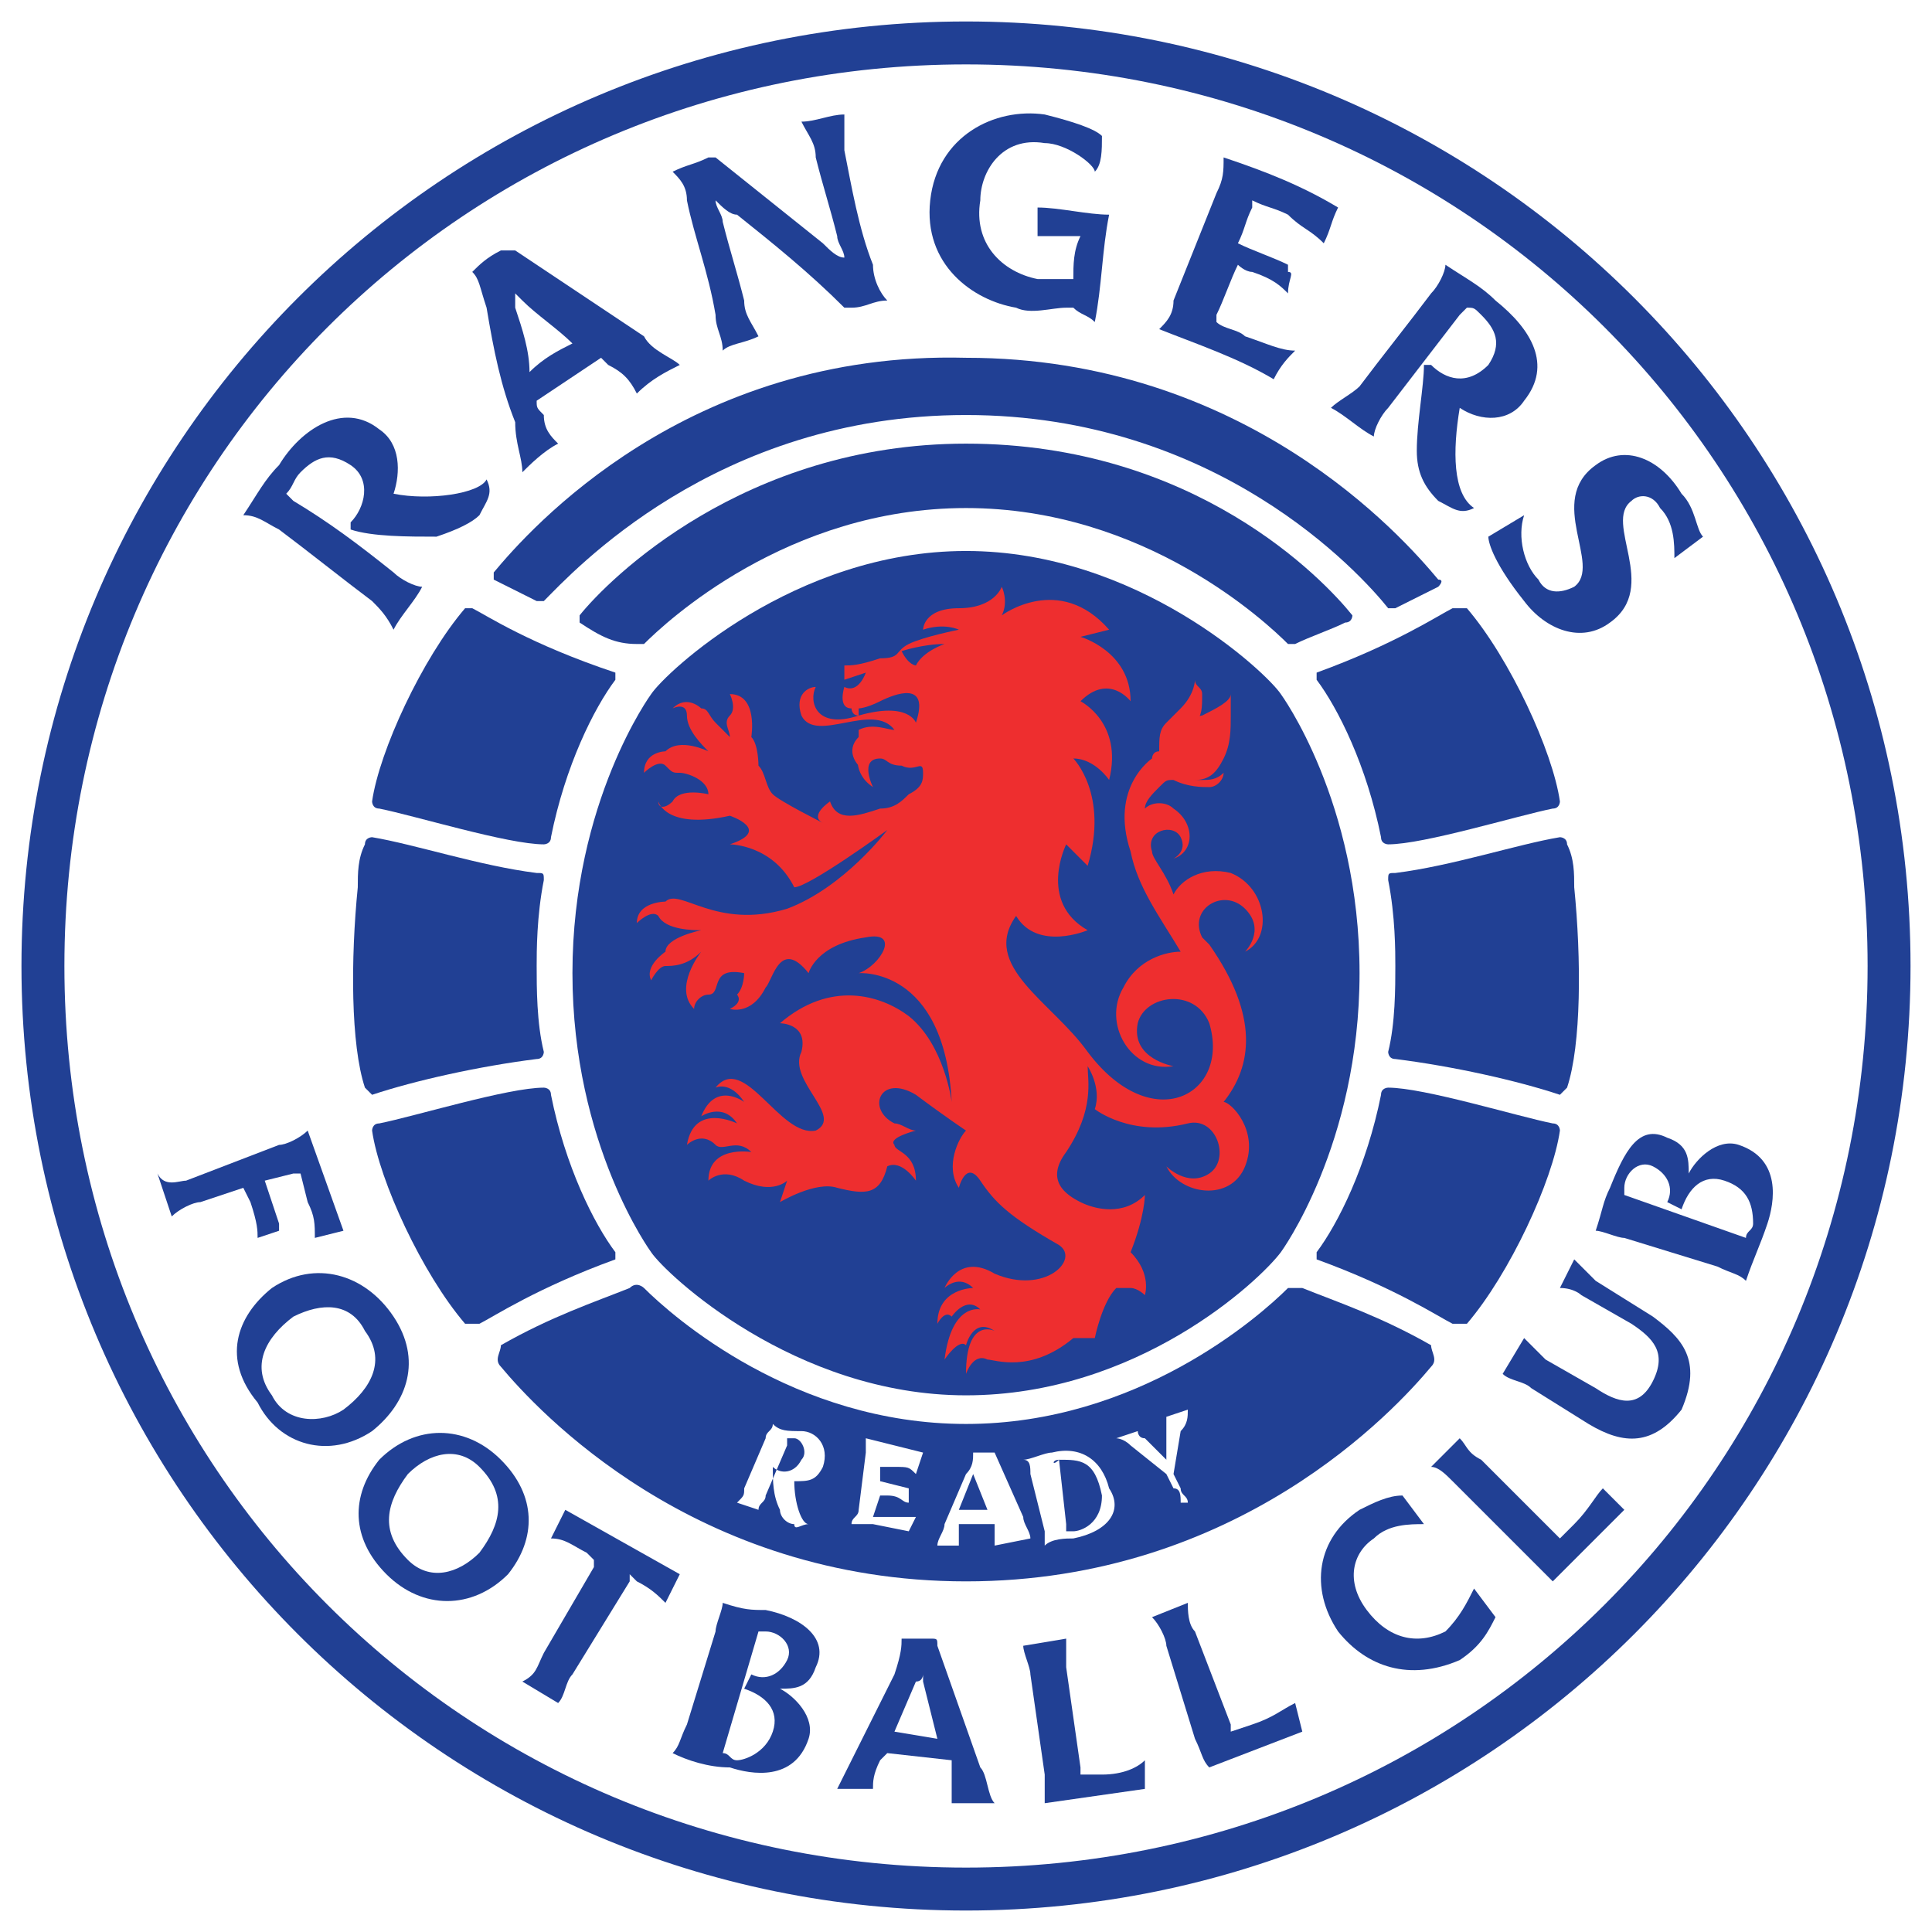 <?xml version="1.0" encoding="utf-8"?>
<!-- Generator: Adobe Illustrator 27.0.0, SVG Export Plug-In . SVG Version: 6.00 Build 0)  -->
<svg version="1.1" id="Layer_1" xmlns="http://www.w3.org/2000/svg" xmlns:xlink="http://www.w3.org/1999/xlink" x="0px" y="0px"
	 viewBox="0 0 27 27" style="enable-background:new 0 0 27 27;" xml:space="preserve">
<style type="text/css">
	.st0{fill:#214094;}
	.st1{fill:#EE2E2F;}
</style>
<g>
	<path class="st0" d="M13.5,0.9c-7,0-12.6,5.6-12.6,12.6s5.6,12.6,12.6,12.6s12.6-5.6,12.6-12.6S20.5,0.9,13.5,0.9 M26.7,13.5
		c0,7.3-5.9,13.2-13.2,13.2S0.3,20.8,0.3,13.5S6.2,0.3,13.5,0.3S26.7,6.2,26.7,13.5"/>
	<path class="st0" d="M6.5,8.5c-0.6,0.7-1.2,2-1.3,2.7c0,0,0,0.1,0.1,0.1c0.5,0.1,1.8,0.5,2.3,0.5c0,0,0.1,0,0.1-0.1
		c0.2-1,0.6-1.8,0.9-2.2c0,0,0-0.1,0-0.1c0,0,0,0,0,0C7.4,9,6.8,8.6,6.6,8.5C6.6,8.5,6.6,8.5,6.5,8.5"/>
	<path class="st0" d="M13.5,7.1C16,7.1,17.7,8.7,18,9c0,0,0.1,0,0.1,0c0.2-0.1,0.5-0.2,0.7-0.3c0.1,0,0.1-0.1,0.1-0.1c0,0,0,0,0,0
		c-0.4-0.5-2.2-2.4-5.4-2.4h0c-3.1,0-5,1.9-5.4,2.4c0,0,0,0.1,0,0.1c0,0,0,0,0,0C8.4,8.9,8.6,9,8.9,9c0,0,0.1,0,0.1,0
		C9.3,8.7,11,7.1,13.5,7.1L13.5,7.1L13.5,7.1z"/>
	<path class="st0" d="M13.5,19.5c2.4,0,4.1-1.6,4.4-2c0,0,1.1-1.5,1.1-3.9s-1.1-3.9-1.1-3.9c-0.2-0.3-2-2-4.4-2h0
		c-2.4,0-4.2,1.7-4.4,2c0,0-1.1,1.5-1.1,3.9s1.1,3.9,1.1,3.9C9.3,17.8,11.1,19.5,13.5,19.5L13.5,19.5z"/>
	<path class="st0" d="M13.5,5.8C17,5.8,19,8,19.4,8.5c0,0,0.1,0,0.1,0c0.2-0.1,0.4-0.2,0.6-0.3c0,0,0.1-0.1,0-0.1c0,0,0,0,0,0
		c-0.5-0.6-2.7-3.1-6.6-3.1h0C9.6,4.9,7.4,7.4,6.9,8c0,0,0,0.1,0,0.1c0,0,0,0,0,0c0.2,0.1,0.4,0.2,0.6,0.3c0,0,0.1,0,0.1,0
		C8,8,10,5.8,13.5,5.8L13.5,5.8L13.5,5.8z"/>
	<path class="st1" d="M12.8,9.3c0,0-0.1,0-0.2-0.2c0,0,0.3-0.1,0.6-0.1C13.2,9,12.9,9.1,12.8,9.3 M12,10c-0.6,0.2-0.7-0.2-0.6-0.4
		c-0.1,0-0.3,0.1-0.2,0.4c0.2,0.4,1-0.2,1.3,0.2l0,0l0.2,0.1l-0.2-0.1c-0.1,0-0.3-0.1-0.5,0L12,10.2c0,0,0,0.1,0,0.1h0
		c-0.2,0.2,0,0.4,0,0.4c0-0.1,0-0.2,0-0.2c0,0-0.1,0.3,0.2,0.5c0,0-0.2-0.4,0.1-0.4c0.1,0,0.1,0.1,0.3,0.1c0.2,0.1,0.3-0.1,0.3,0.1
		c0,0.1,0,0.2-0.2,0.3c-0.1,0.1-0.2,0.2-0.4,0.2c-0.3,0.1-0.6,0.2-0.7-0.1c0,0-0.3,0.2-0.1,0.3c0,0-0.6-0.3-0.7-0.4
		s-0.1-0.3-0.2-0.4c0,0,0-0.3-0.1-0.4c0,0,0.1-0.6-0.3-0.6c0,0,0.1,0.2,0,0.3c-0.1,0.1,0,0.2,0,0.3c0,0-0.1-0.1-0.2-0.2
		s-0.1-0.2-0.2-0.2c0,0-0.2-0.2-0.4,0c0,0,0.2-0.1,0.2,0.1c0,0.2,0.2,0.4,0.3,0.5c0,0-0.4-0.2-0.6,0c0,0-0.3,0-0.3,0.3
		c0,0,0.2-0.2,0.3-0.1s0.1,0.1,0.2,0.1s0.4,0.1,0.4,0.3c0,0-0.4-0.1-0.5,0.1c-0.1,0.1-0.2,0.1-0.2,0c0,0,0.1,0.4,1,0.2
		c0,0,0.6,0.2,0,0.4c0,0,0.6,0,0.9,0.6c0.2,0,1.3-0.8,1.3-0.8s-0.6,0.8-1.4,1.1c-1,0.3-1.5-0.3-1.7-0.1c0,0-0.4,0-0.4,0.3
		c0,0,0.2-0.2,0.3-0.1C9.3,13,9.7,13,9.8,13c0,0-0.5,0.1-0.5,0.3c0,0-0.3,0.2-0.2,0.4c0,0,0.1-0.2,0.2-0.2s0.3,0,0.5-0.2
		c0,0-0.4,0.5-0.1,0.8c0-0.1,0.1-0.2,0.2-0.2c0.2,0,0-0.4,0.5-0.3c0,0,0,0.2-0.1,0.3c0,0,0.1,0.1-0.1,0.2c0,0,0.3,0.1,0.5-0.3
		c0.1-0.1,0.2-0.7,0.6-0.2c0,0,0.1-0.4,0.8-0.5c0.5-0.1,0.2,0.4-0.1,0.5c0,0,1.2-0.1,1.3,1.8c0,0-0.1-0.8-0.6-1.2
		c-0.4-0.3-1.1-0.5-1.8,0.1c0,0,0.4,0,0.3,0.4c-0.2,0.4,0.6,0.9,0.2,1.1c-0.5,0.1-1-1.1-1.4-0.6c0,0,0.2-0.1,0.4,0.2
		c0,0-0.4-0.3-0.6,0.2c0,0,0.3-0.2,0.5,0.1c0,0-0.6-0.3-0.7,0.3c0,0,0.2-0.2,0.4,0c0.1,0.1,0.3-0.1,0.5,0.1c0,0-0.6-0.1-0.6,0.4
		c0,0,0.2-0.2,0.5,0c0.4,0.2,0.6,0,0.6,0l-0.1,0.3c0,0,0.5-0.3,0.8-0.2c0.4,0.1,0.6,0.1,0.7-0.3c0.2-0.1,0.4,0.2,0.4,0.2
		c0-0.4-0.3-0.4-0.3-0.5c-0.1-0.1,0.3-0.2,0.3-0.2c-0.1,0-0.2-0.1-0.3-0.1c-0.4-0.2-0.2-0.7,0.3-0.4c0.4,0.3,0.7,0.5,0.7,0.5
		c-0.1,0.1-0.3,0.5-0.1,0.8c0,0,0.1-0.4,0.3-0.1l0,0c0.2,0.3,0.4,0.5,1.1,0.9c0.3,0.2-0.2,0.7-0.9,0.4c-0.5-0.3-0.7,0.2-0.7,0.2
		s0.2-0.2,0.4,0c0,0-0.5,0-0.5,0.5c0,0,0.1-0.2,0.2-0.1c0,0,0.2-0.3,0.4-0.1c0,0-0.4-0.1-0.5,0.7c0,0,0.2-0.3,0.3-0.2
		c0,0,0.1-0.4,0.4-0.2c0,0-0.4-0.2-0.4,0.6c0,0,0.1-0.3,0.3-0.2c0.1,0,0.6,0.2,1.2-0.3h0.3c0,0,0.1-0.5,0.3-0.7c0,0,0.1,0,0.1,0
		c0,0,0.1,0,0.1,0c0.1,0,0.2,0.1,0.2,0.1s0.1-0.3-0.2-0.6C16,17,16,16.7,16,16.7c-0.3,0.3-0.7,0.2-0.9,0.1c-0.2-0.1-0.5-0.3-0.2-0.7
		c0.4-0.6,0.3-1,0.3-1.2c0,0,0.2,0.3,0.1,0.6c0,0,0.5,0.4,1.3,0.2c0.4-0.1,0.6,0.5,0.3,0.7c-0.3,0.2-0.6-0.1-0.6-0.1
		c0.2,0.4,0.9,0.5,1.1,0c0.2-0.5-0.2-0.9-0.3-0.9c0.4-0.5,0.5-1.2-0.2-2.2l-0.1-0.1c-0.2-0.4,0.3-0.7,0.6-0.4c0.3,0.3,0,0.6,0,0.6
		c0.4-0.2,0.3-0.9-0.2-1.1c-0.4-0.1-0.7,0.1-0.8,0.3c-0.1-0.3-0.3-0.5-0.3-0.6c-0.1-0.3,0.3-0.4,0.4-0.2c0.1,0.2-0.1,0.3-0.1,0.3
		c0.3-0.1,0.3-0.5,0-0.7c-0.1-0.1-0.3-0.1-0.4,0c0-0.1,0.1-0.2,0.2-0.3c0.1-0.1,0.1-0.1,0.2-0.1c0.2,0.1,0.4,0.1,0.5,0.1
		c0.1,0,0.2-0.1,0.2-0.2l0,0l0,0c-0.1,0.1-0.2,0.1-0.3,0.1c0,0-0.1,0-0.1,0c0.2,0,0.3-0.1,0.4-0.3c0.1-0.2,0.1-0.4,0.1-0.6
		c0-0.1,0-0.2,0-0.3l0,0l0,0C17.2,9.8,17,9.9,16.8,10c0,0-0.1,0-0.1,0.1c0.1-0.1,0.1-0.2,0.1-0.4c0-0.1-0.1-0.1-0.1-0.2
		c0,0,0,0.2-0.2,0.4c-0.1,0.1-0.1,0.1-0.2,0.2c-0.1,0.1-0.1,0.2-0.1,0.4c-0.1,0-0.1,0.1-0.1,0.1c0,0-0.6,0.4-0.3,1.3
		c0.1,0.5,0.4,0.9,0.7,1.4c-0.2,0-0.6,0.1-0.8,0.5c-0.3,0.5,0.1,1.2,0.7,1.1c0,0-0.6-0.1-0.5-0.6c0.1-0.4,0.8-0.5,1,0
		c0.3,1-0.8,1.6-1.7,0.4c-0.5-0.7-1.5-1.2-1-1.9c0.3,0.5,1,0.2,1,0.2c-0.7-0.4-0.3-1.2-0.3-1.2l0.3,0.3c0.3-1-0.2-1.5-0.2-1.5
		c0.3,0,0.5,0.3,0.5,0.3c0.2-0.8-0.4-1.1-0.4-1.1c0.4-0.4,0.7,0,0.7,0c0-0.7-0.7-0.9-0.7-0.9l0.4-0.1c-0.7-0.8-1.5-0.2-1.5-0.2
		C14.1,8.4,14,8.2,14,8.2s-0.1,0.3-0.6,0.3c-0.5,0-0.5,0.3-0.5,0.3c0.3-0.1,0.5,0,0.5,0s-0.5,0.1-0.7,0.2c-0.2,0.1-0.1,0.2-0.4,0.2
		c-0.3,0.1-0.4,0.1-0.5,0.1c0,0,0,0.1,0,0.2l0.3-0.1c0,0-0.1,0.3-0.3,0.2c0,0-0.1,0.3,0.1,0.3C11.9,9.9,11.9,10,12,10
		C12,10,12,9.9,12,9.9c0,0,0.1,0,0.3-0.1c0.2-0.1,0.7-0.3,0.5,0.3C12.8,10.1,12.7,9.8,12,10"/>
	<path class="st0" d="M14.8,20.4C14.8,20.4,14.7,20.4,14.8,20.4C14.7,20.4,14.7,20.5,14.8,20.4l0.1,0.9c0,0,0,0,0,0.1
		c0,0,0.1,0,0.1,0c0.1,0,0.4-0.1,0.4-0.5C15.3,20.4,15.1,20.4,14.8,20.4"/>
	<path class="st0" d="M13.6,20.6C13.6,20.7,13.6,20.7,13.6,20.6l-0.2,0.5l0.4,0L13.6,20.6C13.6,20.7,13.6,20.7,13.6,20.6"/>
	<path class="st0" d="M16.5,21c0-0.1,0-0.2-0.1-0.2l-0.1-0.2l-0.5-0.4c-0.1-0.1-0.2-0.1-0.2-0.1l0.3-0.1c0,0,0,0.1,0.1,0.1l0.2,0.2
		c0,0,0.1,0.1,0.1,0.1c0,0,0-0.1,0-0.1l0-0.3c0-0.1,0-0.1,0-0.2l0.3-0.1c0,0.1,0,0.2-0.1,0.3l-0.1,0.6l0.1,0.2
		c0,0.1,0.1,0.1,0.1,0.2L16.5,21L16.5,21z M15,21.5c-0.1,0-0.3,0-0.4,0.1c0-0.1,0-0.2,0-0.2l-0.2-0.8c0-0.1,0-0.2-0.1-0.2
		c0.1,0,0.3-0.1,0.4-0.1c0.4-0.1,0.7,0.1,0.8,0.5C15.7,21.1,15.5,21.4,15,21.5 M13.9,21.6c0-0.1,0-0.1,0-0.2l0-0.1l-0.5,0l0,0.1
		c0,0.1,0,0.1,0,0.2l-0.3,0c0-0.1,0.1-0.2,0.1-0.3l0.3-0.7c0.1-0.1,0.1-0.2,0.1-0.3l0.2,0c0,0,0.1,0,0.1,0l0.4,0.9
		c0,0.1,0.1,0.2,0.1,0.3L13.9,21.6L13.9,21.6z M12.8,20.6c-0.1-0.1-0.1-0.1-0.3-0.1l-0.2,0c0,0,0,0,0,0l0,0.2l0.4,0.1c0,0,0,0,0,0
		l0,0.2c-0.1,0-0.1-0.1-0.3-0.1l-0.1,0l-0.1,0.3c0,0,0,0,0,0l0.2,0c0.2,0,0.3,0,0.4,0l-0.1,0.2l-0.5-0.1l-0.1,0l-0.2,0
		c0-0.1,0.1-0.1,0.1-0.2l0.1-0.8c0-0.1,0-0.2,0-0.2l0.8,0.2L12.8,20.6L12.8,20.6z M11.5,20.5c-0.1,0.2-0.2,0.2-0.4,0.2
		c0,0.3,0.1,0.6,0.2,0.6c-0.1,0-0.2,0.1-0.2,0c-0.1,0-0.2-0.1-0.2-0.2c-0.1-0.2-0.1-0.4-0.1-0.6c0,0,0,0,0,0c0,0,0,0,0,0
		c0.1,0.1,0.3,0.1,0.4-0.1c0.1-0.1,0-0.3-0.1-0.3c0,0-0.1,0-0.1,0c0,0,0,0,0,0.1l-0.3,0.7c0,0.1-0.1,0.1-0.1,0.2l-0.3-0.1
		c0.1-0.1,0.1-0.1,0.1-0.2l0.3-0.7c0-0.1,0.1-0.1,0.1-0.2c0.1,0.1,0.2,0.1,0.4,0.1C11.4,20,11.6,20.2,11.5,20.5 M20,18.8
		c-0.7-0.4-1.3-0.6-1.8-0.8c-0.1,0-0.1,0-0.2,0c-0.4,0.4-2.1,1.9-4.5,1.9h0c-2.4,0-4.1-1.5-4.5-1.9c0,0-0.1-0.1-0.2,0
		c-0.5,0.2-1.1,0.4-1.8,0.8C7,18.9,6.9,19,7,19.1c0,0,0,0,0,0c0.5,0.6,2.7,3,6.5,3h0c3.8,0,6-2.4,6.5-3C20.1,19,20,18.9,20,18.8
		C20,18.8,20,18.8,20,18.8"/>
	<path class="st0" d="M6.1,7.5c-0.4,0-0.9,0-1.2-0.1c0,0,0,0,0-0.1c0,0,0,0,0,0c0.2-0.2,0.3-0.6,0-0.8C4.6,6.3,4.4,6.4,4.2,6.6
		C4.1,6.7,4.1,6.8,4,6.9c0,0,0.1,0.1,0.1,0.1C4.6,7.3,5,7.6,5.5,8c0.1,0.1,0.3,0.2,0.4,0.2C5.8,8.4,5.6,8.6,5.5,8.8
		C5.4,8.6,5.3,8.5,5.2,8.4c-0.4-0.3-0.9-0.7-1.3-1C3.7,7.3,3.6,7.2,3.4,7.2c0.2-0.3,0.3-0.5,0.5-0.7C4.2,6,4.8,5.6,5.3,6
		c0.3,0.2,0.3,0.6,0.2,0.9C6,7,6.7,6.9,6.8,6.7c0.1,0.2,0,0.3-0.1,0.5C6.6,7.3,6.4,7.4,6.1,7.5"/>
	<path class="st0" d="M8,4.8C7.8,4.6,7.5,4.4,7.3,4.2c0,0-0.1-0.1-0.1-0.1c0,0.1,0,0.1,0,0.2c0.1,0.3,0.2,0.6,0.2,0.9
		C7.6,5,7.8,4.9,8,4.8 M7.2,5.9C7,5.4,6.9,4.9,6.8,4.3C6.7,4,6.7,3.9,6.6,3.8C6.7,3.7,6.8,3.6,7,3.5c0.1,0,0.1,0,0.2,0
		c0.6,0.4,1.2,0.8,1.8,1.2C9.1,4.9,9.4,5,9.5,5.1C9.3,5.2,9.1,5.3,8.9,5.5C8.8,5.3,8.7,5.2,8.5,5.1L8.4,5C8.1,5.2,7.8,5.4,7.5,5.6
		c0,0.1,0,0.1,0.1,0.2C7.6,6,7.7,6.1,7.8,6.2C7.6,6.3,7.4,6.5,7.3,6.6C7.3,6.4,7.2,6.2,7.2,5.9"/>
	<path class="st0" d="M10,4.4C9.9,3.8,9.7,3.3,9.6,2.8c0-0.2-0.1-0.3-0.2-0.4c0.2-0.1,0.3-0.1,0.5-0.2c0,0,0.1,0,0.1,0
		c0.5,0.4,1,0.8,1.5,1.2c0.1,0.1,0.2,0.2,0.3,0.2c0-0.1-0.1-0.2-0.1-0.3c-0.1-0.4-0.2-0.7-0.3-1.1c0-0.2-0.1-0.3-0.2-0.5
		c0.2,0,0.4-0.1,0.6-0.1c0,0.1,0,0.3,0,0.5c0.1,0.5,0.2,1.1,0.4,1.6c0,0.2,0.1,0.4,0.2,0.5c-0.2,0-0.3,0.1-0.5,0.1c0,0-0.1,0-0.1,0
		c-0.5-0.5-1-0.9-1.5-1.3C10.2,3,10.1,2.9,10,2.8c0,0.1,0.1,0.2,0.1,0.3c0.1,0.4,0.2,0.7,0.3,1.1c0,0.2,0.1,0.3,0.2,0.5
		c-0.2,0.1-0.4,0.1-0.5,0.2C10.1,4.7,10,4.6,10,4.4"/>
	<path class="st0" d="M13,2.8c0.1-0.9,0.9-1.3,1.6-1.2c0.4,0.1,0.7,0.2,0.8,0.3c0,0.2,0,0.4-0.1,0.5C15.3,2.3,14.9,2,14.6,2
		c-0.6-0.1-0.9,0.4-0.9,0.8c-0.1,0.6,0.3,1,0.8,1.1c0.2,0,0.3,0,0.5,0c0-0.2,0-0.4,0.1-0.6c0,0-0.1,0-0.1,0c-0.2,0-0.4,0-0.5,0
		c0-0.1,0-0.3,0-0.4c0,0,0,0,0,0c0,0,0,0,0,0c0.3,0,0.7,0.1,1,0.1c-0.1,0.5-0.1,1-0.2,1.5c-0.1-0.1-0.2-0.1-0.3-0.2c0,0-0.1,0-0.1,0
		c-0.2,0-0.5,0.1-0.7,0C13.6,4.2,12.9,3.7,13,2.8"/>
	<path class="st0" d="M16.4,4.2c0.2-0.5,0.4-1,0.6-1.5c0.1-0.2,0.1-0.3,0.1-0.5c0.6,0.2,1.1,0.4,1.6,0.7c-0.1,0.2-0.1,0.3-0.2,0.5
		c-0.2-0.2-0.3-0.2-0.5-0.4c-0.2-0.1-0.3-0.1-0.5-0.2c0,0,0,0.1,0,0.1c-0.1,0.2-0.1,0.3-0.2,0.5c0.2,0.1,0.5,0.2,0.7,0.3
		c0,0,0,0,0,0.1C18.1,3.8,18,3.9,18,4.1c-0.1-0.1-0.2-0.2-0.5-0.3c-0.1,0-0.2-0.1-0.2-0.1c-0.1,0.2-0.2,0.5-0.3,0.7c0,0,0,0.1,0,0.1
		c0.1,0.1,0.3,0.1,0.4,0.2c0.3,0.1,0.5,0.2,0.7,0.2C18,5,17.9,5.1,17.8,5.3c-0.5-0.3-1.1-0.5-1.6-0.7C16.3,4.5,16.4,4.4,16.4,4.2"/>
	<path class="st0" d="M19.8,6.3c0-0.4,0.1-0.9,0.1-1.2c0,0,0,0,0.1,0c0,0,0,0,0,0c0.2,0.2,0.5,0.3,0.8,0c0.2-0.3,0.1-0.5-0.1-0.7
		c-0.1-0.1-0.1-0.1-0.2-0.1c0,0-0.1,0.1-0.1,0.1l-1,1.3c-0.1,0.1-0.2,0.3-0.2,0.4c-0.2-0.1-0.4-0.3-0.6-0.4c0.1-0.1,0.3-0.2,0.4-0.3
		c0.3-0.4,0.7-0.9,1-1.3c0.1-0.1,0.2-0.3,0.2-0.4c0.3,0.2,0.5,0.3,0.7,0.5c0.5,0.4,0.8,0.9,0.4,1.4c-0.2,0.3-0.6,0.3-0.9,0.1
		c-0.1,0.6-0.1,1.2,0.2,1.4c-0.2,0.1-0.3,0-0.5-0.1C19.9,6.8,19.8,6.6,19.8,6.3"/>
	<path class="st0" d="M20.8,7.5l0.5-0.3c-0.1,0.3,0,0.7,0.2,0.9c0.1,0.2,0.3,0.2,0.5,0.1c0.4-0.3-0.4-1.2,0.3-1.7
		c0.4-0.3,0.9-0.1,1.2,0.4c0.2,0.2,0.2,0.5,0.3,0.6l-0.4,0.3c0-0.2,0-0.5-0.2-0.7c-0.1-0.2-0.3-0.2-0.4-0.1
		c-0.4,0.3,0.4,1.2-0.3,1.7c-0.4,0.3-0.9,0.1-1.2-0.3C20.9,7.9,20.8,7.6,20.8,7.5"/>
	<path class="st0" d="M2.6,16.5L3.9,16c0.1,0,0.3-0.1,0.4-0.2l0.5,1.4l-0.4,0.1c0-0.2,0-0.3-0.1-0.5l-0.1-0.4l-0.1,0l-0.4,0.1
		l0.2,0.6c0,0,0,0,0,0.1l0,0l-0.3,0.1c0-0.1,0-0.2-0.1-0.5l-0.1-0.2l-0.6,0.2c-0.1,0-0.3,0.1-0.4,0.2l-0.2-0.6
		C2.3,16.6,2.5,16.5,2.6,16.5"/>
	<path class="st0" d="M4.8,19.7c0.4-0.3,0.6-0.7,0.3-1.1c-0.2-0.4-0.6-0.4-1-0.2c-0.4,0.3-0.6,0.7-0.3,1.1C4,19.9,4.5,19.9,4.8,19.7
		 M3.8,18c0.6-0.4,1.3-0.2,1.7,0.4c0.4,0.6,0.2,1.2-0.3,1.6c-0.6,0.4-1.3,0.2-1.6-0.4C3.1,19,3.3,18.4,3.8,18"/>
	<path class="st0" d="M6.7,21.7c0.3-0.4,0.4-0.8,0-1.2c-0.3-0.3-0.7-0.2-1,0.1c-0.3,0.4-0.4,0.8,0,1.2C6,22.1,6.4,22,6.7,21.7
		 M5.3,20.4c0.5-0.5,1.2-0.5,1.7,0c0.5,0.5,0.5,1.1,0.1,1.6c-0.5,0.5-1.2,0.5-1.7,0C4.9,21.5,4.9,20.9,5.3,20.4"/>
	<path class="st0" d="M7.6,23.1l0.7-1.2c0,0,0,0,0-0.1l-0.1-0.1c-0.2-0.1-0.3-0.2-0.5-0.2l0.2-0.4l1.6,0.9l-0.2,0.4
		c-0.1-0.1-0.2-0.2-0.4-0.3l-0.1-0.1c0,0,0,0,0,0.1L8,23.4c-0.1,0.1-0.1,0.3-0.2,0.4l-0.5-0.3C7.5,23.4,7.5,23.3,7.6,23.1"/>
	<path class="st0" d="M10.8,24.2c0.1-0.3-0.1-0.5-0.4-0.6c0,0,0,0,0,0c0,0,0,0,0,0l0.1-0.2c0,0,0,0,0,0c0,0,0,0,0,0
		c0.2,0.1,0.4,0,0.5-0.2c0.1-0.2-0.1-0.4-0.3-0.4c0,0-0.1,0-0.1,0l-0.5,1.7c0.1,0,0.1,0.1,0.2,0.1C10.4,24.6,10.7,24.5,10.8,24.2
		 M9.4,24.5c0.1-0.1,0.1-0.2,0.2-0.4l0.4-1.3c0-0.1,0.1-0.3,0.1-0.4c0.3,0.1,0.4,0.1,0.6,0.1c0.5,0.1,0.9,0.4,0.7,0.8
		c-0.1,0.3-0.3,0.3-0.5,0.3c0.2,0.1,0.5,0.4,0.4,0.7c-0.2,0.6-0.8,0.5-1.1,0.4C9.9,24.7,9.6,24.6,9.4,24.5"/>
	<path class="st0" d="M13.1,24.3l-0.2-0.8c0,0,0-0.1,0-0.1c0,0,0,0.1-0.1,0.1l-0.3,0.7L13.1,24.3L13.1,24.3z M11.9,24.6l0.6-1.2
		c0.1-0.3,0.1-0.4,0.1-0.5l0.4,0c0.1,0,0.1,0,0.1,0.1l0.6,1.7c0.1,0.1,0.1,0.4,0.2,0.5l-0.6,0c0-0.1,0-0.3,0-0.4l0-0.2l-0.9-0.1
		l-0.1,0.1c-0.1,0.2-0.1,0.3-0.1,0.4l-0.5,0C11.7,25,11.8,24.8,11.9,24.6"/>
	<path class="st0" d="M14.6,24.8l-0.2-1.4c0-0.1-0.1-0.3-0.1-0.4l0.6-0.1c0,0.1,0,0.3,0,0.4l0.2,1.4c0,0,0,0.1,0,0.1l0.3,0
		c0.3,0,0.5-0.1,0.6-0.2l0,0.4l-1.4,0.2C14.6,25,14.6,24.9,14.6,24.8"/>
	<path class="st0" d="M16.7,24.3L16.3,23c0-0.1-0.1-0.3-0.2-0.4l0.5-0.2c0,0.1,0,0.3,0.1,0.4l0.5,1.3c0,0,0,0.1,0,0.1l0.3-0.1
		c0.3-0.1,0.4-0.2,0.6-0.3l0.1,0.4l-1.3,0.5C16.8,24.6,16.8,24.5,16.7,24.3"/>
	<path class="st0" d="M18.7,22.8c-0.4-0.6-0.3-1.3,0.3-1.7c0.2-0.1,0.4-0.2,0.6-0.2l0.3,0.4c-0.2,0-0.5,0-0.7,0.2
		c-0.3,0.2-0.4,0.6-0.1,1c0.3,0.4,0.7,0.5,1.1,0.3c0.2-0.2,0.3-0.4,0.4-0.6l0.3,0.4c-0.1,0.2-0.2,0.4-0.5,0.6
		C19.7,23.5,19.1,23.3,18.7,22.8"/>
	<path class="st0" d="M21.3,21.7l-1-1c-0.1-0.1-0.2-0.2-0.3-0.2l0.4-0.4c0.1,0.1,0.1,0.2,0.3,0.3l1,1c0,0,0,0,0.1,0.1l0.2-0.2
		c0.2-0.2,0.3-0.4,0.4-0.5l0.3,0.3l-1,1C21.5,21.9,21.4,21.8,21.3,21.7"/>
	<path class="st0" d="M22.2,19.9l-0.8-0.5c-0.1-0.1-0.3-0.1-0.4-0.2l0.3-0.5c0.1,0.1,0.2,0.2,0.3,0.3l0.7,0.4
		c0.3,0.2,0.6,0.3,0.8-0.1c0.2-0.4,0-0.6-0.3-0.8l-0.7-0.4C22.1,18.1,22,18,21.8,18l0.2-0.4c0.1,0.1,0.2,0.2,0.3,0.3l0.8,0.5
		c0.4,0.3,0.7,0.6,0.4,1.3C23.1,20.2,22.7,20.2,22.2,19.9"/>
	<path class="st0" d="M24.1,16.5c-0.3-0.1-0.5,0.1-0.6,0.4c0,0,0,0,0,0c0,0,0,0,0,0l-0.2-0.1c0,0,0,0,0,0c0,0,0,0,0,0
		c0.1-0.2,0-0.4-0.2-0.5c-0.2-0.1-0.4,0.1-0.4,0.3c0,0,0,0.1,0,0.1l1.7,0.6c0-0.1,0.1-0.1,0.1-0.2C24.5,16.8,24.4,16.6,24.1,16.5
		 M24.4,17.9c-0.1-0.1-0.2-0.1-0.4-0.2l-1.3-0.4c-0.1,0-0.3-0.1-0.4-0.1c0.1-0.3,0.1-0.4,0.2-0.6c0.2-0.5,0.4-0.9,0.8-0.7
		c0.3,0.1,0.3,0.3,0.3,0.5c0.1-0.2,0.4-0.5,0.7-0.4c0.6,0.2,0.5,0.8,0.4,1.1C24.6,17.4,24.5,17.6,24.4,17.9"/>
	<path class="st0" d="M6.5,18.5c-0.6-0.7-1.2-2-1.3-2.7c0,0,0-0.1,0.1-0.1c0.5-0.1,1.8-0.5,2.3-0.5c0,0,0.1,0,0.1,0.1
		c0.2,1,0.6,1.8,0.9,2.2c0,0,0,0.1,0,0.1c0,0,0,0,0,0c-1.1,0.4-1.7,0.8-1.9,0.9C6.6,18.5,6.6,18.5,6.5,18.5"/>
	<path class="st0" d="M7.6,12.3c0-0.1,0-0.1-0.1-0.1c-0.8-0.1-1.7-0.4-2.3-0.5c0,0-0.1,0-0.1,0.1C5,12,5,12.2,5,12.4
		c-0.1,1-0.1,2.2,0.1,2.8c0,0,0.1,0.1,0.1,0.1c0.6-0.2,1.5-0.4,2.3-0.5c0.1,0,0.1-0.1,0.1-0.1c-0.1-0.4-0.1-0.9-0.1-1.2h0
		C7.5,13.3,7.5,12.8,7.6,12.3"/>
	<path class="st0" d="M20.5,8.5c0.6,0.7,1.2,2,1.3,2.7c0,0,0,0.1-0.1,0.1c-0.5,0.1-1.8,0.5-2.3,0.5c0,0-0.1,0-0.1-0.1
		c-0.2-1-0.6-1.8-0.9-2.2c0,0,0-0.1,0-0.1c0,0,0,0,0,0c1.1-0.4,1.7-0.8,1.9-0.9C20.4,8.5,20.4,8.5,20.5,8.5"/>
	<path class="st0" d="M20.5,18.5c0.6-0.7,1.2-2,1.3-2.7c0,0,0-0.1-0.1-0.1c-0.5-0.1-1.8-0.5-2.3-0.5c0,0-0.1,0-0.1,0.1
		c-0.2,1-0.6,1.8-0.9,2.2c0,0,0,0.1,0,0.1c0,0,0,0,0,0c1.1,0.4,1.7,0.8,1.9,0.9C20.4,18.5,20.4,18.5,20.5,18.5"/>
	<path class="st0" d="M19.4,12.3c0-0.1,0-0.1,0.1-0.1c0.8-0.1,1.7-0.4,2.3-0.5c0,0,0.1,0,0.1,0.1C22,12,22,12.2,22,12.4
		c0.1,1,0.1,2.2-0.1,2.8c0,0-0.1,0.1-0.1,0.1c-0.6-0.2-1.5-0.4-2.3-0.5c-0.1,0-0.1-0.1-0.1-0.1c0.1-0.4,0.1-0.9,0.1-1.2h0
		C19.5,13.3,19.5,12.8,19.4,12.3"/>
</g>
</svg>
